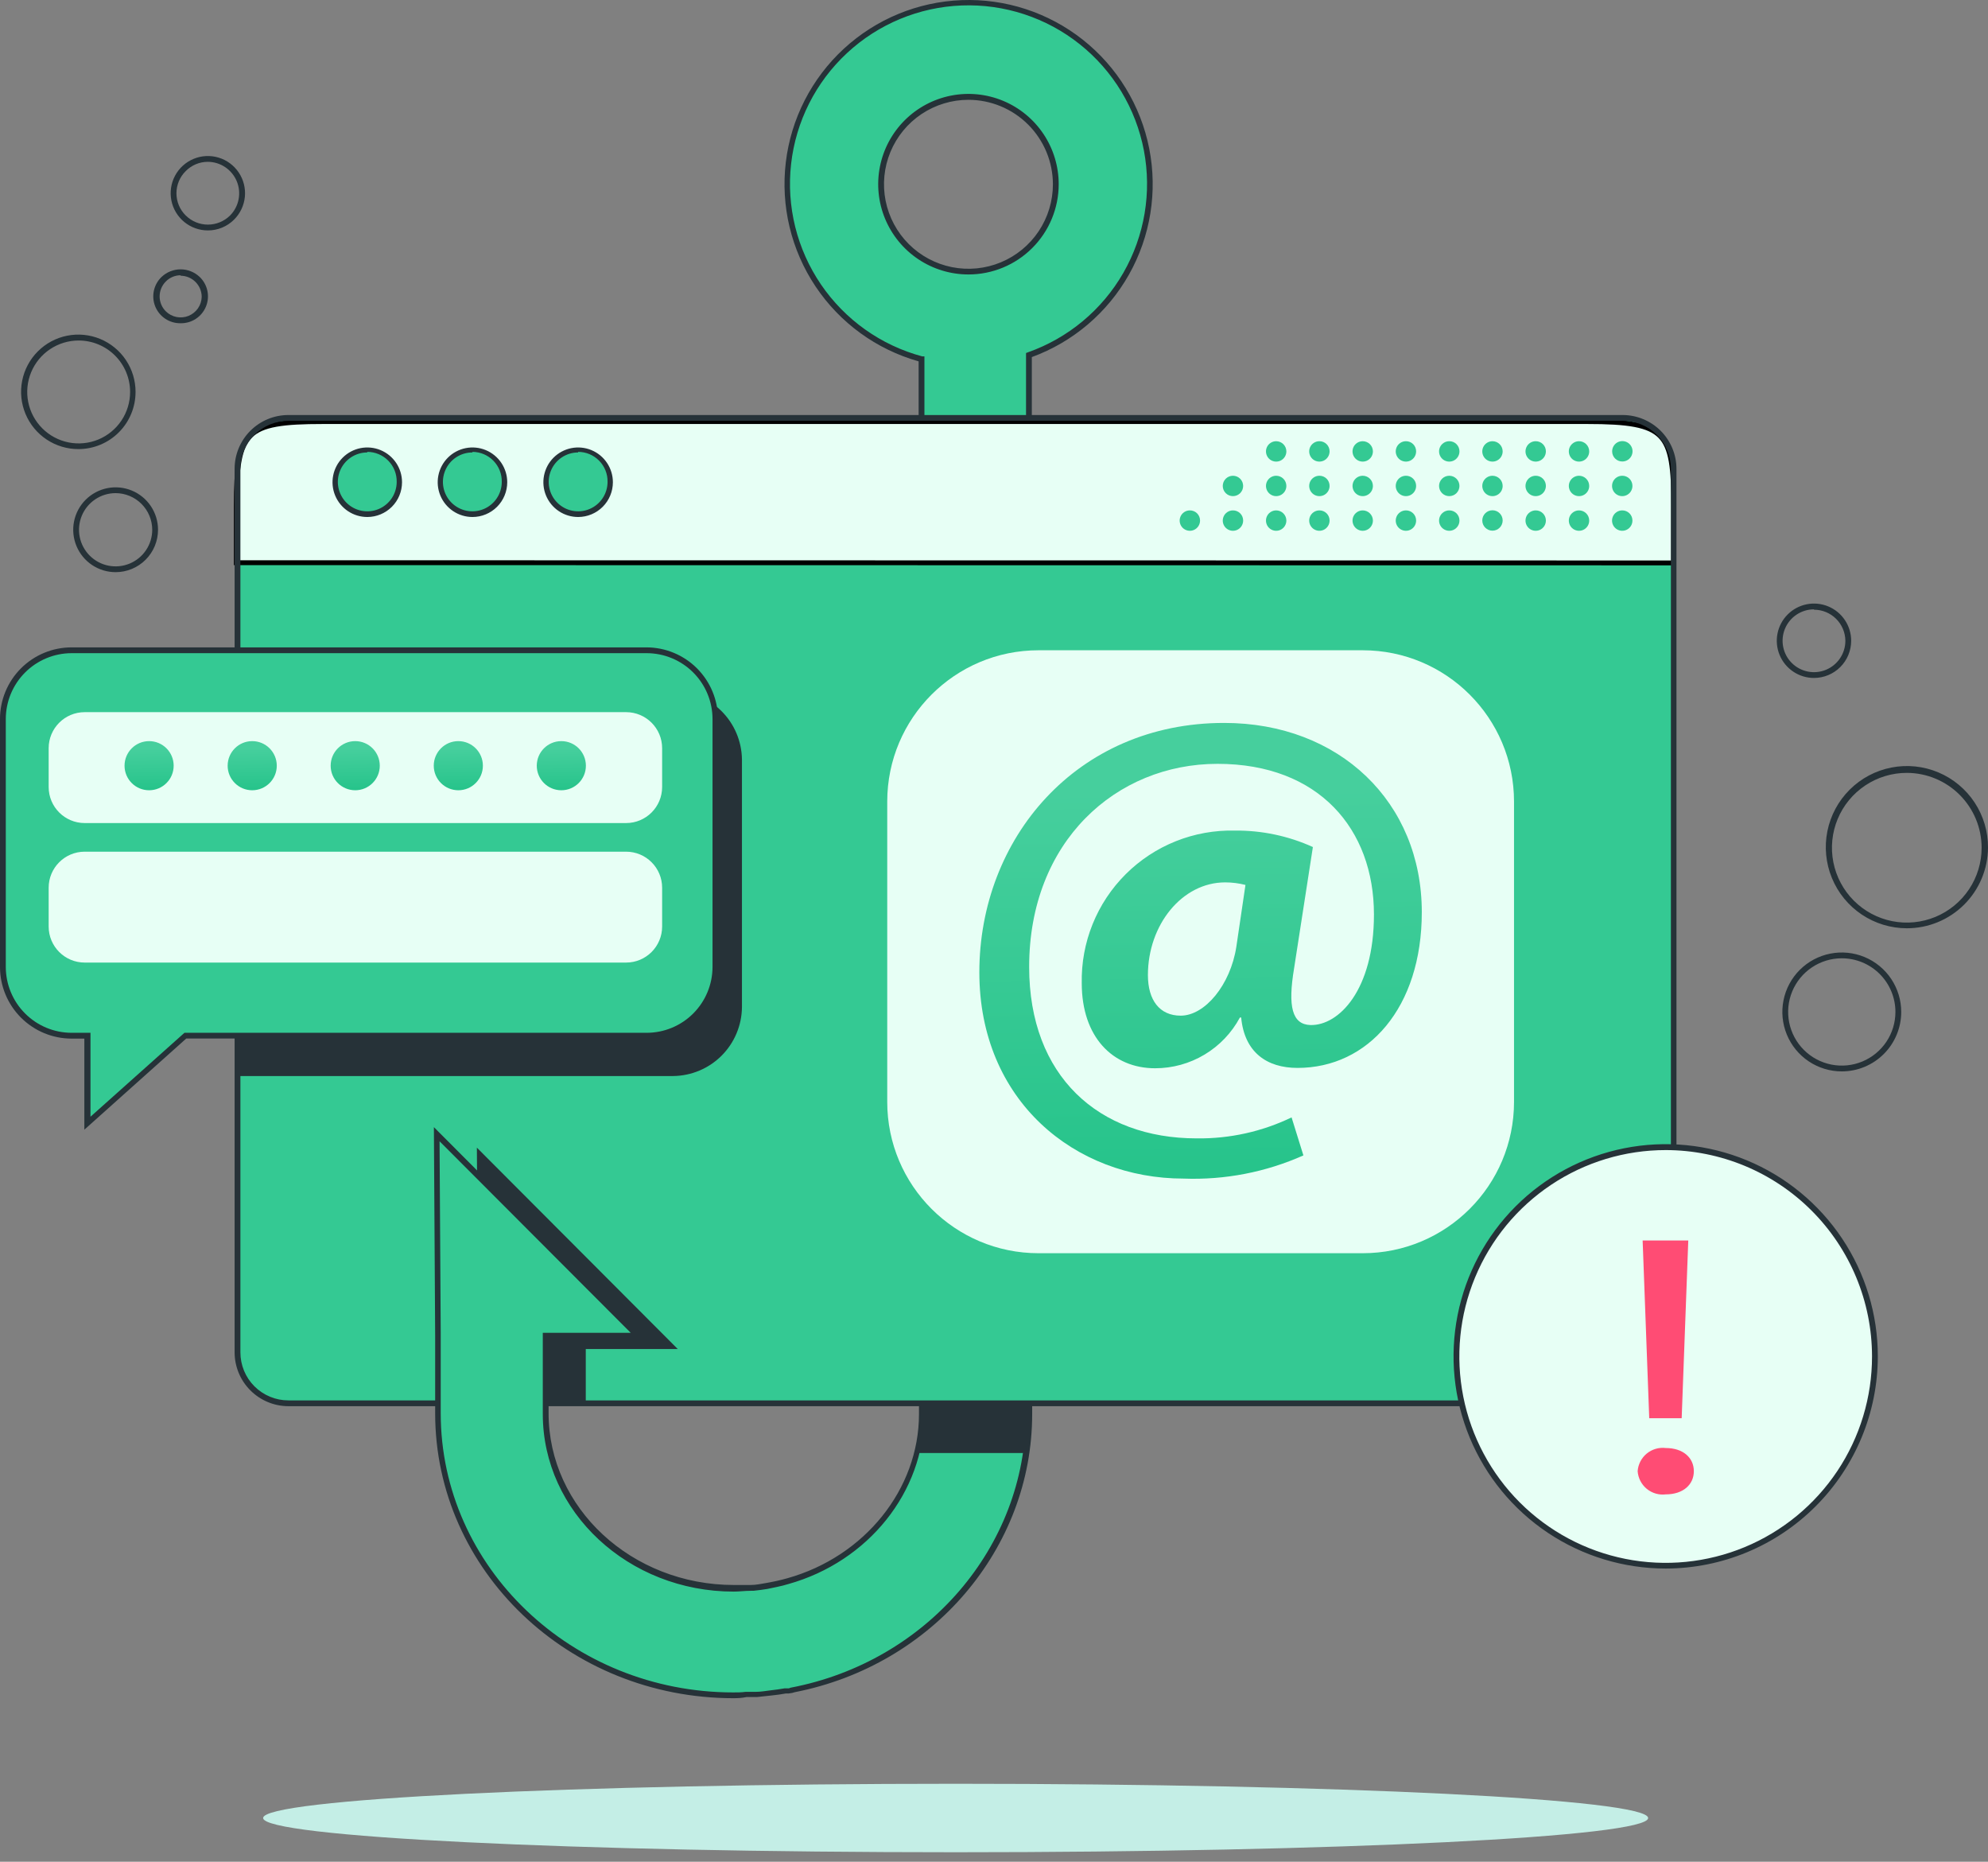 <svg width="204" height="191" viewBox="0 0 204 191" fill="none" xmlns="http://www.w3.org/2000/svg">
<rect x="0" y="0" width="204" height="191" fill="#808080" stroke="none"/>
<path d="M99.378 0.302C94.877 0.323 90.537 1.976 87.162 4.954C83.788 7.932 81.608 12.033 81.027 16.496C80.446 20.959 81.504 25.482 84.004 29.224C86.504 32.967 90.277 35.675 94.623 36.848V48.154H105.644V36.396C109.775 34.93 113.256 32.052 115.471 28.27C117.687 24.487 118.495 20.044 117.753 15.723C117.01 11.403 114.765 7.484 111.414 4.658C108.063 1.832 103.821 0.28 99.438 0.278L99.378 0.302ZM99.378 27.86C97.605 27.86 95.871 27.334 94.397 26.348C92.922 25.363 91.773 23.962 91.095 22.323C90.417 20.685 90.24 18.882 90.587 17.142C90.934 15.403 91.789 13.806 93.044 12.553C94.299 11.3 95.897 10.447 97.637 10.102C99.376 9.758 101.179 9.937 102.817 10.617C104.455 11.298 105.854 12.448 106.837 13.924C107.821 15.4 108.345 17.134 108.342 18.908C108.342 20.084 108.11 21.249 107.66 22.336C107.209 23.423 106.549 24.41 105.716 25.242C104.884 26.073 103.895 26.733 102.808 27.182C101.72 27.631 100.555 27.861 99.378 27.86Z" fill="#34C993"/>
<path d="M105.882 48.451H94.266V37.073C89.935 35.852 86.182 33.124 83.683 29.381C81.184 25.639 80.103 21.127 80.635 16.658C81.167 12.189 83.277 8.057 86.585 5.005C89.893 1.954 94.182 0.184 98.679 0.014C103.176 -0.157 107.586 1.284 111.116 4.076C114.645 6.869 117.061 10.83 117.93 15.245C118.798 19.661 118.062 24.242 115.853 28.163C113.644 32.084 110.108 35.088 105.882 36.634V48.451ZM94.861 47.857H105.287V36.217L105.477 36.146C109.612 34.688 113.086 31.797 115.27 27.996C117.454 24.195 118.203 19.738 117.381 15.432C116.558 11.126 114.22 7.258 110.789 4.529C107.358 1.801 103.063 0.393 98.683 0.561C94.302 0.729 90.127 2.462 86.916 5.446C83.704 8.429 81.669 12.465 81.179 16.821C80.689 21.177 81.778 25.565 84.247 29.187C86.716 32.809 90.401 35.426 94.635 36.562H94.861V47.857ZM99.379 28.157C97.546 28.157 95.755 27.613 94.232 26.595C92.709 25.577 91.522 24.13 90.821 22.437C90.12 20.744 89.938 18.881 90.296 17.084C90.654 15.287 91.537 13.637 92.834 12.342C94.13 11.048 95.782 10.167 97.579 9.811C99.376 9.455 101.239 9.64 102.931 10.342C104.623 11.045 106.069 12.234 107.085 13.759C108.101 15.283 108.642 17.075 108.64 18.907C108.637 21.362 107.66 23.714 105.923 25.448C104.187 27.183 101.833 28.157 99.379 28.157ZM99.379 10.24C97.664 10.24 95.989 10.749 94.563 11.701C93.138 12.653 92.027 14.007 91.371 15.591C90.715 17.174 90.544 18.917 90.878 20.598C91.213 22.279 92.038 23.824 93.25 25.036C94.462 26.248 96.007 27.073 97.688 27.408C99.369 27.742 101.112 27.57 102.695 26.915C104.279 26.259 105.632 25.148 106.585 23.723C107.537 22.297 108.045 20.622 108.045 18.907C108.042 16.61 107.128 14.407 105.503 12.782C103.879 11.158 101.676 10.244 99.379 10.24Z" fill="#263238"/>
<path d="M166.538 42.875H29.591C26.709 42.875 24.372 45.212 24.372 48.094V138.746C24.372 141.629 26.709 143.965 29.591 143.965H166.538C169.421 143.965 171.757 141.629 171.757 138.746V48.094C171.757 45.212 169.421 42.875 166.538 42.875Z" fill="#34C993"/>
<path d="M171.75 51.912V57.75L24.25 57.727V51.912C24.25 49.948 24.316 48.428 24.536 47.248C24.756 46.072 25.124 45.259 25.709 44.686C26.295 44.112 27.128 43.749 28.335 43.533C29.545 43.316 31.104 43.25 33.119 43.25H162.881C164.946 43.25 166.53 43.326 167.749 43.555C168.965 43.784 169.79 44.161 170.364 44.743C170.937 45.326 171.288 46.143 171.492 47.314C171.697 48.487 171.75 49.987 171.75 51.912Z" fill="#E7FFF5" stroke="black" stroke-width="0.5"/>
<path d="M166.526 144.263H29.591C28.127 144.26 26.724 143.676 25.69 142.639C24.655 141.603 24.075 140.199 24.075 138.734V48.094C24.075 46.631 24.656 45.228 25.69 44.194C26.725 43.159 28.128 42.578 29.591 42.578H166.526C167.986 42.584 169.384 43.168 170.416 44.201C171.447 45.235 172.028 46.634 172.031 48.094V138.734C172.031 140.197 171.452 141.599 170.42 142.635C169.388 143.671 167.988 144.256 166.526 144.263ZM29.591 43.172C28.286 43.172 27.034 43.691 26.111 44.614C25.188 45.537 24.669 46.789 24.669 48.094V138.734C24.668 139.382 24.794 140.023 25.04 140.622C25.287 141.22 25.649 141.764 26.107 142.222C26.564 142.681 27.107 143.044 27.705 143.292C28.303 143.541 28.944 143.668 29.591 143.668H166.526C167.835 143.668 169.09 143.148 170.015 142.223C170.94 141.298 171.46 140.043 171.46 138.734V48.094C171.46 46.789 170.941 45.537 170.018 44.614C169.095 43.691 167.843 43.172 166.538 43.172H29.591Z" fill="#263238"/>
<g style="mix-blend-mode:multiply">
<path d="M49.065 138.401H49.089V143.965H60.11V138.401H69.55L48.935 117.739L49.065 138.401Z" fill="#263238"/>
</g>
<path d="M94.564 144.988C94.564 153.072 88.762 159.897 80.832 162.12C80.654 162.179 80.464 162.215 80.285 162.262C79.881 162.369 79.477 162.453 79.096 162.536L78.704 162.607C78.145 162.702 77.587 162.774 77.016 162.821C76.445 162.821 75.827 162.904 75.292 162.904C64.592 162.904 55.996 154.868 55.996 144.988V137.023H65.436L44.821 116.36L44.94 137.023V144.988C44.94 160.943 58.541 173.925 75.256 173.925C75.839 173.925 76.445 173.925 76.98 173.842H77.587L79.132 173.688L80.559 173.474L81.201 173.39C95.075 170.739 105.573 159.053 105.573 145.048V144.025H94.552L94.564 144.988Z" fill="#34C993"/>
<path d="M75.268 174.222C58.386 174.222 44.654 161.145 44.654 144.988V137.034L44.524 115.635L66.161 137.332H56.294V144.988C56.294 154.701 64.818 162.607 75.316 162.607C75.791 162.607 76.279 162.607 76.802 162.607H77.016C77.539 162.607 78.086 162.5 78.68 162.393L79.061 162.322C79.465 162.25 79.869 162.155 80.249 162.06L80.784 161.918C88.738 159.694 94.302 152.763 94.302 145.071V143.752H105.917V145.071C105.917 158.862 95.681 170.846 81.557 173.604L81.308 173.676L80.939 173.735H80.654C80.178 173.818 79.703 173.89 79.215 173.937C78.728 173.985 78.181 174.056 77.658 174.104H77.396H77.051H76.73H76.6C76.136 174.199 75.732 174.222 75.268 174.222ZM45.225 136.737V137.034V144.988C45.225 160.776 58.695 173.628 75.244 173.628C75.672 173.628 76.088 173.628 76.504 173.569H77.265H77.551C78.074 173.569 78.573 173.473 79.084 173.414C79.596 173.355 80.035 173.295 80.499 173.212H80.796H80.939L81.141 173.141C95.111 170.478 105.264 158.672 105.264 145.095V144.37H94.837V145.095C94.837 153.049 89.095 160.217 80.891 162.512L80.333 162.667C79.928 162.762 79.524 162.857 79.144 162.928L78.751 163.011C78.24 163.095 77.765 163.154 77.313 163.202H77.051C76.421 163.202 75.862 163.285 75.292 163.285C64.485 163.285 55.699 155.117 55.699 145.071V136.737H64.723L45.106 117.085L45.225 136.737Z" fill="#263238"/>
<g style="mix-blend-mode:multiply">
<g style="mix-blend-mode:multiply">
<path d="M94.564 144.988C94.56 146.364 94.384 147.734 94.04 149.066H105.252C105.465 147.717 105.577 146.354 105.585 144.988V143.966H94.564V144.988Z" fill="#263238"/>
</g>
</g>
<g style="mix-blend-mode:multiply">
<path d="M69.074 70.873H24.372V110.392H69.074C70.941 110.373 72.727 109.623 74.047 108.303C75.367 106.982 76.117 105.197 76.136 103.33V77.9C76.108 76.039 75.354 74.262 74.035 72.95C72.715 71.637 70.935 70.892 69.074 70.873Z" fill="#263238"/>
</g>
<path d="M66.328 66.712H7.347C5.484 66.734 3.703 67.484 2.386 68.801C1.068 70.118 0.319 71.899 0.297 73.762V99.204C0.319 101.067 1.068 102.848 2.386 104.165C3.703 105.483 5.484 106.233 7.347 106.254H8.988V115.23L19.034 106.254H66.363C68.216 106.217 69.981 105.461 71.286 104.145C72.591 102.829 73.332 101.057 73.354 99.204V73.762C73.332 71.903 72.586 70.126 71.273 68.809C69.961 67.492 68.186 66.74 66.328 66.712Z" fill="#34C993"/>
<path d="M8.655 115.896V106.552H7.347C5.399 106.552 3.53 105.778 2.152 104.4C0.774 103.022 0 101.153 0 99.204V73.762C0 71.814 0.774 69.945 2.152 68.567C3.53 67.189 5.399 66.415 7.347 66.415H66.328C68.276 66.415 70.145 67.189 71.523 68.567C72.901 69.945 73.675 71.814 73.675 73.762V99.204C73.672 101.151 72.896 103.017 71.519 104.392C70.141 105.767 68.274 106.54 66.328 106.54H19.117L8.655 115.896ZM7.347 67.01C5.557 67.013 3.841 67.725 2.576 68.991C1.31 70.257 0.598 71.972 0.594 73.762V99.204C0.598 100.994 1.31 102.71 2.576 103.976C3.841 105.242 5.557 105.954 7.347 105.957H9.285V114.565L18.927 105.957H66.363C68.153 105.954 69.869 105.242 71.135 103.976C72.4 102.71 73.113 100.994 73.116 99.204V73.762C73.113 71.972 72.4 70.257 71.135 68.991C69.869 67.725 68.153 67.013 66.363 67.01H7.347Z" fill="#263238"/>
<path d="M64.247 73.061H8.691C6.649 73.061 4.994 74.716 4.994 76.758V80.741C4.994 82.783 6.649 84.439 8.691 84.439H64.247C66.289 84.439 67.945 82.783 67.945 80.741V76.758C67.945 74.716 66.289 73.061 64.247 73.061Z" fill="#E7FFF5"/>
<path d="M64.247 87.375H8.691C6.649 87.375 4.994 89.03 4.994 91.072V95.055C4.994 97.097 6.649 98.752 8.691 98.752H64.247C66.289 98.752 67.945 97.097 67.945 95.055V91.072C67.945 89.03 66.289 87.375 64.247 87.375Z" fill="#E7FFF5"/>
<path d="M15.301 81.074C16.693 81.074 17.821 79.946 17.821 78.554C17.821 77.162 16.693 76.033 15.301 76.033C13.909 76.033 12.78 77.162 12.78 78.554C12.78 79.946 13.909 81.074 15.301 81.074Z" fill="url(#paint0_linear)"/>
<path d="M25.882 81.074C27.274 81.074 28.402 79.946 28.402 78.554C28.402 77.162 27.274 76.033 25.882 76.033C24.49 76.033 23.361 77.162 23.361 78.554C23.361 79.946 24.49 81.074 25.882 81.074Z" fill="url(#paint1_linear)"/>
<path d="M36.451 81.074C37.843 81.074 38.971 79.946 38.971 78.554C38.971 77.162 37.843 76.033 36.451 76.033C35.059 76.033 33.931 77.162 33.931 78.554C33.931 79.946 35.059 81.074 36.451 81.074Z" fill="url(#paint2_linear)"/>
<path d="M47.032 81.074C48.424 81.074 49.552 79.946 49.552 78.554C49.552 77.162 48.424 76.033 47.032 76.033C45.64 76.033 44.511 77.162 44.511 78.554C44.511 79.946 45.64 81.074 47.032 81.074Z" fill="url(#paint3_linear)"/>
<path d="M57.601 81.074C58.993 81.074 60.122 79.946 60.122 78.554C60.122 77.162 58.993 76.033 57.601 76.033C56.209 76.033 55.081 77.162 55.081 78.554C55.081 79.946 56.209 81.074 57.601 81.074Z" fill="url(#paint4_linear)"/>
<path d="M170.937 160.61C182.789 160.61 192.396 151.002 192.396 139.15C192.396 127.299 182.789 117.691 170.937 117.691C159.085 117.691 149.478 127.299 149.478 139.15C149.478 151.002 159.085 160.61 170.937 160.61Z" fill="#E7FFF5"/>
<path d="M170.937 160.919C166.631 160.921 162.421 159.647 158.84 157.256C155.259 154.865 152.467 151.467 150.817 147.489C149.168 143.512 148.735 139.134 149.574 134.911C150.412 130.688 152.484 126.808 155.528 123.762C158.572 120.717 162.451 118.642 166.674 117.801C170.897 116.96 175.274 117.391 179.253 119.038C183.231 120.685 186.632 123.475 189.024 127.055C191.417 130.635 192.694 134.845 192.694 139.15C192.687 144.92 190.393 150.451 186.315 154.532C182.237 158.613 176.706 160.909 170.937 160.919ZM170.937 117.988C166.748 117.986 162.653 119.226 159.169 121.552C155.685 123.878 152.969 127.184 151.365 131.054C149.761 134.923 149.341 139.182 150.157 143.29C150.974 147.399 152.991 151.173 155.953 154.135C158.915 157.097 162.689 159.113 166.797 159.93C170.906 160.747 175.164 160.326 179.034 158.722C182.903 157.118 186.21 154.402 188.536 150.919C190.861 147.435 192.101 143.339 192.099 139.15C192.093 133.54 189.861 128.161 185.894 124.194C181.927 120.226 176.548 117.995 170.937 117.988Z" fill="#263238"/>
<path d="M139.836 66.712H106.571C97.996 66.712 91.044 73.664 91.044 82.239V113.043C91.044 121.618 97.996 128.57 106.571 128.57H139.836C148.411 128.57 155.363 121.618 155.363 113.043V82.239C155.363 73.664 148.411 66.712 139.836 66.712Z" fill="#E7FFF5"/>
<path d="M168.048 150.932C168.073 150.583 168.169 150.243 168.329 149.932C168.49 149.621 168.712 149.346 168.982 149.123C169.253 148.901 169.565 148.736 169.901 148.638C170.237 148.54 170.59 148.512 170.937 148.555C172.697 148.555 173.814 149.541 173.814 150.932C173.814 152.323 172.697 153.31 170.937 153.31C170.59 153.353 170.237 153.325 169.901 153.227C169.565 153.129 169.253 152.964 168.982 152.742C168.712 152.519 168.49 152.244 168.329 151.933C168.169 151.622 168.073 151.281 168.048 150.932ZM169.237 145.499L168.56 127.262H173.244L172.566 145.499H169.237Z" fill="#FF4C74"/>
<path d="M133.749 118.535C129.886 120.257 125.681 121.071 121.456 120.913C110.304 120.913 100.496 112.924 100.496 99.751C100.496 86.055 110.435 74.166 125.617 74.166C137.446 74.166 145.899 82.298 145.899 93.581C145.899 103.377 140.394 109.559 133.142 109.559C129.992 109.559 127.697 107.954 127.364 104.388H127.234C126.39 105.962 125.135 107.278 123.602 108.195C122.07 109.112 120.317 109.596 118.531 109.595C114.168 109.595 111.005 106.373 111.005 100.869C110.963 98.796 111.341 96.736 112.117 94.813C112.892 92.891 114.049 91.145 115.518 89.682C116.987 88.218 118.737 87.068 120.663 86.299C122.588 85.531 124.65 85.161 126.722 85.211C129.481 85.184 132.211 85.76 134.723 86.899L132.797 99.323C132.132 103.282 132.595 105.101 134.474 105.161C137.363 105.232 140.989 101.594 140.989 93.819C140.989 85.08 135.354 78.363 124.939 78.363C114.524 78.363 105.608 86.329 105.608 99.192C105.608 110.404 112.741 116.788 122.799 116.788C126.167 116.833 129.5 116.097 132.536 114.636L133.749 118.535ZM127.804 90.787C127.124 90.614 126.425 90.526 125.724 90.525C121.289 90.525 117.794 94.889 117.794 100.037C117.794 102.593 118.983 104.198 121.158 104.198C123.643 104.198 126.259 101.047 126.865 97.147L127.804 90.787Z" fill="url(#paint5_linear)"/>
<path d="M188.984 109.916C187.778 109.914 186.6 109.554 185.599 108.883C184.597 108.211 183.818 107.258 183.358 106.143C182.898 105.028 182.779 103.802 183.016 102.62C183.252 101.438 183.834 100.352 184.688 99.5C185.541 98.649 186.628 98.069 187.81 97.835C188.993 97.6 190.219 97.722 191.333 98.184C192.446 98.646 193.398 99.427 194.068 100.43C194.737 101.433 195.095 102.611 195.095 103.817C195.095 104.619 194.937 105.413 194.629 106.154C194.322 106.895 193.872 107.568 193.304 108.134C192.737 108.701 192.063 109.15 191.322 109.455C190.58 109.761 189.786 109.918 188.984 109.916ZM188.984 98.313C187.896 98.315 186.833 98.64 185.929 99.246C185.026 99.852 184.322 100.713 183.907 101.719C183.492 102.725 183.385 103.831 183.599 104.898C183.812 105.965 184.338 106.945 185.108 107.714C185.878 108.482 186.859 109.005 187.926 109.217C188.994 109.428 190.1 109.319 191.105 108.902C192.11 108.485 192.969 107.779 193.574 106.874C194.178 105.969 194.5 104.905 194.5 103.817C194.5 103.093 194.358 102.377 194.08 101.708C193.803 101.039 193.396 100.432 192.884 99.921C192.372 99.409 191.763 99.004 191.094 98.728C190.425 98.452 189.708 98.311 188.984 98.313Z" fill="#263238"/>
<path d="M186.143 69.553C185.388 69.553 184.65 69.33 184.023 68.91C183.395 68.491 182.906 67.895 182.617 67.198C182.328 66.5 182.252 65.733 182.4 64.993C182.547 64.252 182.91 63.572 183.444 63.039C183.978 62.505 184.658 62.142 185.398 61.994C186.138 61.847 186.906 61.923 187.603 62.211C188.301 62.5 188.897 62.989 189.316 63.617C189.735 64.245 189.959 64.982 189.959 65.737C189.959 66.749 189.557 67.72 188.841 68.436C188.126 69.151 187.155 69.553 186.143 69.553ZM186.143 62.515C185.505 62.515 184.883 62.704 184.353 63.058C183.823 63.412 183.41 63.916 183.166 64.504C182.922 65.093 182.858 65.741 182.983 66.366C183.107 66.991 183.414 67.565 183.865 68.015C184.315 68.466 184.889 68.773 185.514 68.897C186.139 69.022 186.787 68.958 187.376 68.714C187.964 68.47 188.468 68.057 188.822 67.527C189.176 66.997 189.365 66.374 189.365 65.737C189.355 64.889 189.012 64.079 188.408 63.482C187.805 62.886 186.991 62.551 186.143 62.551V62.515Z" fill="#263238"/>
<path d="M195.678 95.233C194.029 95.233 192.418 94.744 191.048 93.827C189.678 92.909 188.612 91.606 187.984 90.082C187.356 88.558 187.194 86.882 187.52 85.266C187.846 83.65 188.645 82.167 189.815 81.006C190.984 79.844 192.473 79.056 194.091 78.742C195.709 78.427 197.384 78.601 198.904 79.24C200.424 79.879 201.719 80.955 202.627 82.331C203.534 83.707 204.012 85.322 204 86.971C203.984 89.168 203.101 91.269 201.542 92.817C199.983 94.365 197.875 95.234 195.678 95.233ZM195.678 79.291C194.158 79.288 192.672 79.737 191.408 80.579C190.143 81.422 189.157 82.62 188.574 84.023C187.991 85.427 187.837 86.971 188.132 88.462C188.427 89.952 189.157 91.322 190.231 92.397C191.305 93.472 192.673 94.205 194.163 94.502C195.653 94.8 197.198 94.648 198.602 94.067C200.006 93.486 201.207 92.502 202.051 91.239C202.895 89.976 203.346 88.49 203.346 86.971C203.343 84.937 202.535 82.987 201.097 81.548C199.66 80.108 197.712 79.297 195.678 79.291Z" fill="#263238"/>
<path d="M11.865 58.699C11.004 58.699 10.163 58.444 9.447 57.966C8.732 57.488 8.174 56.808 7.845 56.013C7.515 55.218 7.429 54.343 7.597 53.499C7.765 52.655 8.179 51.88 8.788 51.271C9.396 50.663 10.172 50.248 11.016 50.08C11.86 49.912 12.735 49.998 13.53 50.328C14.325 50.657 15.005 51.215 15.483 51.93C15.961 52.646 16.216 53.487 16.216 54.348C16.216 55.502 15.758 56.609 14.942 57.425C14.126 58.241 13.019 58.699 11.865 58.699ZM11.865 50.591C11.122 50.591 10.395 50.811 9.778 51.224C9.16 51.637 8.678 52.224 8.394 52.91C8.11 53.597 8.035 54.352 8.18 55.081C8.325 55.81 8.683 56.479 9.208 57.004C9.734 57.53 10.403 57.888 11.132 58.033C11.861 58.178 12.616 58.103 13.302 57.819C13.989 57.534 14.576 57.053 14.988 56.435C15.401 55.817 15.622 55.091 15.622 54.348C15.618 53.352 15.222 52.399 14.518 51.695C13.814 50.991 12.86 50.594 11.865 50.591Z" fill="#263238"/>
<path d="M18.535 33.162C17.979 33.172 17.434 33.013 16.97 32.708C16.506 32.403 16.145 31.964 15.934 31.45C15.724 30.936 15.673 30.371 15.789 29.828C15.905 29.285 16.182 28.789 16.585 28.406C17.112 27.909 17.809 27.632 18.535 27.632C19.259 27.632 19.957 27.909 20.484 28.406C20.887 28.789 21.164 29.285 21.28 29.828C21.396 30.371 21.345 30.936 21.134 31.45C20.924 31.964 20.563 32.403 20.099 32.708C19.635 33.013 19.09 33.172 18.535 33.162ZM18.535 28.24C18.251 28.239 17.97 28.296 17.708 28.406C17.447 28.517 17.21 28.678 17.013 28.882C16.608 29.288 16.381 29.837 16.381 30.41C16.381 30.982 16.608 31.532 17.013 31.937C17.313 32.235 17.694 32.438 18.108 32.521C18.523 32.604 18.952 32.565 19.344 32.407C19.736 32.248 20.073 31.979 20.314 31.632C20.555 31.284 20.688 30.874 20.698 30.451C20.695 29.878 20.466 29.33 20.061 28.925C19.656 28.52 19.107 28.291 18.535 28.288V28.24Z" fill="#263238"/>
<path d="M21.329 23.639C20.446 23.639 19.59 23.333 18.908 22.773C18.225 22.212 17.758 21.433 17.586 20.567C17.414 19.701 17.547 18.802 17.963 18.024C18.38 17.245 19.053 16.635 19.869 16.297C20.685 15.959 21.592 15.915 22.437 16.171C23.282 16.427 24.012 16.969 24.502 17.703C24.993 18.437 25.213 19.319 25.127 20.197C25.04 21.076 24.652 21.897 24.027 22.522C23.674 22.878 23.254 23.16 22.79 23.352C22.327 23.543 21.83 23.641 21.329 23.639ZM21.329 16.601C20.906 16.601 20.488 16.685 20.098 16.848C19.708 17.012 19.354 17.251 19.058 17.552C18.756 17.85 18.517 18.204 18.353 18.595C18.19 18.986 18.106 19.405 18.106 19.829C18.106 20.253 18.19 20.672 18.353 21.063C18.517 21.454 18.756 21.808 19.058 22.105C19.663 22.706 20.482 23.043 21.334 23.043C22.187 23.043 23.006 22.706 23.611 22.105C24.058 21.653 24.361 21.078 24.483 20.454C24.605 19.83 24.54 19.183 24.296 18.596C24.052 18.009 23.641 17.506 23.113 17.151C22.585 16.796 21.965 16.605 21.329 16.601Z" fill="#263238"/>
<path d="M8.072 46.073C6.909 46.08 5.769 45.742 4.798 45.1C3.828 44.458 3.069 43.543 2.62 42.47C2.17 41.397 2.049 40.214 2.273 39.072C2.497 37.93 3.054 36.88 3.875 36.056C4.696 35.231 5.744 34.669 6.885 34.441C8.026 34.213 9.209 34.329 10.284 34.774C11.359 35.219 12.278 35.974 12.923 36.942C13.569 37.91 13.912 39.048 13.91 40.212C13.91 41.762 13.296 43.25 12.201 44.348C11.107 45.447 9.623 46.067 8.072 46.073ZM8.072 34.933C7.028 34.933 6.008 35.243 5.14 35.823C4.272 36.403 3.595 37.227 3.195 38.192C2.796 39.157 2.691 40.218 2.895 41.242C3.099 42.266 3.602 43.206 4.34 43.944C5.078 44.683 6.019 45.185 7.042 45.389C8.066 45.593 9.128 45.488 10.092 45.089C11.057 44.689 11.881 44.013 12.461 43.145C13.041 42.277 13.351 41.256 13.351 40.212C13.351 38.812 12.795 37.469 11.805 36.479C10.815 35.489 9.472 34.933 8.072 34.933Z" fill="#263238"/>
<path d="M37.628 52.695C39.46 52.695 40.945 51.21 40.945 49.378C40.945 47.546 39.46 46.061 37.628 46.061C35.796 46.061 34.311 47.546 34.311 49.378C34.311 51.21 35.796 52.695 37.628 52.695Z" fill="#34C993"/>
<path d="M37.688 53.04C36.982 53.04 36.293 52.831 35.706 52.439C35.12 52.047 34.663 51.49 34.393 50.838C34.123 50.187 34.052 49.469 34.19 48.778C34.327 48.086 34.667 47.45 35.166 46.951C35.664 46.453 36.3 46.113 36.992 45.975C37.684 45.838 38.401 45.908 39.053 46.178C39.704 46.448 40.261 46.905 40.653 47.492C41.045 48.078 41.254 48.768 41.254 49.473C41.254 50.419 40.879 51.327 40.21 51.995C39.541 52.664 38.634 53.04 37.688 53.04ZM37.688 46.418C37.09 46.418 36.507 46.595 36.01 46.927C35.513 47.259 35.126 47.73 34.898 48.282C34.669 48.834 34.609 49.441 34.726 50.027C34.843 50.613 35.13 51.151 35.552 51.573C35.975 51.995 36.513 52.283 37.099 52.399C37.684 52.516 38.292 52.456 38.843 52.228C39.395 51.999 39.867 51.612 40.199 51.115C40.53 50.619 40.708 50.035 40.708 49.438C40.715 49.036 40.643 48.637 40.495 48.264C40.347 47.891 40.126 47.551 39.844 47.264C39.563 46.977 39.227 46.749 38.857 46.594C38.487 46.438 38.089 46.358 37.688 46.358V46.418Z" fill="#263238"/>
<path d="M48.483 52.695C50.315 52.695 51.8 51.21 51.8 49.378C51.8 47.546 50.315 46.061 48.483 46.061C46.651 46.061 45.166 47.546 45.166 49.378C45.166 51.21 46.651 52.695 48.483 52.695Z" fill="#34C993"/>
<path d="M48.482 53.04C47.777 53.04 47.087 52.831 46.501 52.439C45.914 52.047 45.457 51.49 45.187 50.838C44.917 50.187 44.846 49.469 44.984 48.778C45.122 48.086 45.461 47.45 45.96 46.951C46.459 46.453 47.094 46.113 47.786 45.975C48.478 45.838 49.195 45.908 49.847 46.178C50.499 46.448 51.056 46.905 51.448 47.492C51.84 48.078 52.049 48.768 52.049 49.473C52.049 50.419 51.673 51.327 51.004 51.995C50.335 52.664 49.428 53.04 48.482 53.04ZM48.482 46.418C47.884 46.416 47.299 46.591 46.801 46.921C46.303 47.252 45.914 47.722 45.684 48.274C45.453 48.825 45.392 49.433 45.507 50.02C45.622 50.606 45.909 51.145 46.331 51.569C46.753 51.992 47.291 52.281 47.877 52.398C48.463 52.516 49.071 52.457 49.623 52.229C50.176 52.001 50.648 51.614 50.98 51.117C51.313 50.62 51.49 50.035 51.49 49.438C51.498 49.037 51.426 48.639 51.279 48.267C51.131 47.894 50.911 47.555 50.631 47.268C50.351 46.981 50.017 46.754 49.648 46.597C49.279 46.441 48.883 46.36 48.482 46.358V46.418Z" fill="#263238"/>
<path d="M59.325 52.695C61.157 52.695 62.642 51.21 62.642 49.378C62.642 47.546 61.157 46.061 59.325 46.061C57.493 46.061 56.008 47.546 56.008 49.378C56.008 51.21 57.493 52.695 59.325 52.695Z" fill="#34C993"/>
<path d="M59.325 53.04C58.62 53.04 57.93 52.831 57.343 52.439C56.757 52.047 56.3 51.49 56.03 50.838C55.76 50.187 55.689 49.469 55.827 48.778C55.965 48.086 56.304 47.45 56.803 46.951C57.302 46.453 57.937 46.113 58.629 45.975C59.321 45.838 60.038 45.908 60.69 46.178C61.342 46.448 61.899 46.905 62.291 47.492C62.682 48.078 62.892 48.768 62.892 49.473C62.892 50.419 62.516 51.327 61.847 51.995C61.178 52.664 60.271 53.04 59.325 53.04ZM59.325 46.418C58.728 46.418 58.144 46.595 57.647 46.927C57.151 47.259 56.764 47.73 56.535 48.282C56.306 48.834 56.247 49.441 56.363 50.027C56.48 50.613 56.767 51.151 57.19 51.573C57.612 51.995 58.15 52.283 58.736 52.399C59.322 52.516 59.929 52.456 60.48 52.228C61.032 51.999 61.504 51.612 61.836 51.115C62.168 50.619 62.345 50.035 62.345 49.438C62.353 49.036 62.28 48.637 62.132 48.264C61.984 47.891 61.763 47.551 61.481 47.264C61.2 46.977 60.865 46.749 60.495 46.594C60.124 46.438 59.727 46.358 59.325 46.358V46.418Z" fill="#263238"/>
<path d="M130.955 45.265C130.748 45.265 130.546 45.326 130.374 45.441C130.202 45.556 130.067 45.719 129.988 45.911C129.909 46.102 129.888 46.312 129.929 46.515C129.969 46.718 130.069 46.904 130.215 47.051C130.361 47.197 130.548 47.297 130.751 47.337C130.954 47.377 131.164 47.357 131.355 47.278C131.546 47.198 131.71 47.064 131.825 46.892C131.94 46.72 132.001 46.518 132.001 46.311C132.001 46.033 131.891 45.767 131.695 45.571C131.498 45.375 131.232 45.265 130.955 45.265Z" fill="#34C993"/>
<path d="M135.401 45.265C135.194 45.262 134.99 45.322 134.817 45.435C134.643 45.549 134.507 45.711 134.426 45.902C134.345 46.093 134.323 46.304 134.362 46.508C134.401 46.711 134.5 46.899 134.645 47.046C134.791 47.194 134.978 47.295 135.181 47.336C135.384 47.377 135.595 47.357 135.787 47.279C135.979 47.2 136.143 47.066 136.258 46.893C136.374 46.721 136.436 46.518 136.436 46.311C136.437 46.174 136.412 46.038 136.36 45.911C136.309 45.785 136.233 45.669 136.137 45.572C136.041 45.475 135.926 45.397 135.8 45.345C135.674 45.292 135.538 45.265 135.401 45.265Z" fill="#34C993"/>
<path d="M139.836 45.265C139.629 45.265 139.427 45.326 139.254 45.441C139.082 45.556 138.948 45.719 138.869 45.911C138.79 46.102 138.769 46.312 138.81 46.515C138.85 46.718 138.95 46.904 139.096 47.051C139.242 47.197 139.429 47.297 139.632 47.337C139.835 47.377 140.045 47.357 140.236 47.278C140.427 47.198 140.591 47.064 140.706 46.892C140.821 46.72 140.882 46.518 140.882 46.311C140.882 46.033 140.772 45.767 140.576 45.571C140.379 45.375 140.113 45.265 139.836 45.265Z" fill="#34C993"/>
<path d="M144.27 45.265C144.063 45.265 143.861 45.326 143.689 45.441C143.517 45.556 143.383 45.719 143.304 45.911C143.225 46.102 143.204 46.312 143.244 46.515C143.285 46.718 143.384 46.904 143.53 47.051C143.677 47.197 143.863 47.297 144.066 47.337C144.269 47.377 144.479 47.357 144.671 47.278C144.862 47.198 145.025 47.064 145.14 46.892C145.255 46.72 145.316 46.518 145.316 46.311C145.318 46.173 145.292 46.036 145.24 45.909C145.188 45.781 145.111 45.665 145.014 45.568C144.916 45.47 144.8 45.393 144.673 45.341C144.545 45.289 144.408 45.263 144.27 45.265Z" fill="#34C993"/>
<path d="M148.717 45.265C148.51 45.265 148.307 45.326 148.135 45.441C147.963 45.556 147.829 45.719 147.75 45.911C147.671 46.102 147.65 46.312 147.691 46.515C147.731 46.718 147.831 46.904 147.977 47.051C148.123 47.197 148.31 47.297 148.513 47.337C148.716 47.377 148.926 47.357 149.117 47.278C149.308 47.198 149.472 47.064 149.587 46.892C149.702 46.72 149.763 46.518 149.763 46.311C149.764 46.173 149.739 46.036 149.687 45.909C149.634 45.781 149.557 45.665 149.46 45.568C149.363 45.47 149.247 45.393 149.119 45.341C148.991 45.289 148.855 45.263 148.717 45.265Z" fill="#34C993"/>
<path d="M153.151 45.265C152.944 45.265 152.742 45.326 152.57 45.441C152.398 45.556 152.264 45.719 152.185 45.911C152.105 46.102 152.085 46.312 152.125 46.515C152.165 46.718 152.265 46.904 152.411 47.051C152.558 47.197 152.744 47.297 152.947 47.337C153.15 47.377 153.36 47.357 153.552 47.278C153.743 47.198 153.906 47.064 154.021 46.892C154.136 46.72 154.197 46.518 154.197 46.311C154.197 46.033 154.087 45.767 153.891 45.571C153.695 45.375 153.429 45.265 153.151 45.265Z" fill="#34C993"/>
<path d="M157.598 45.265C157.39 45.262 157.187 45.322 157.013 45.435C156.84 45.549 156.704 45.711 156.623 45.902C156.542 46.093 156.519 46.304 156.558 46.508C156.597 46.711 156.696 46.899 156.842 47.046C156.988 47.194 157.174 47.295 157.377 47.336C157.58 47.377 157.791 47.357 157.983 47.279C158.175 47.2 158.339 47.066 158.455 46.893C158.57 46.721 158.632 46.518 158.632 46.311C158.633 46.174 158.608 46.038 158.557 45.911C158.505 45.785 158.429 45.669 158.333 45.572C158.237 45.475 158.122 45.397 157.996 45.345C157.87 45.292 157.734 45.265 157.598 45.265Z" fill="#34C993"/>
<path d="M162.032 45.265C161.825 45.265 161.623 45.326 161.451 45.441C161.279 45.556 161.145 45.719 161.066 45.911C160.986 46.102 160.966 46.312 161.006 46.515C161.046 46.718 161.146 46.904 161.292 47.051C161.439 47.197 161.625 47.297 161.828 47.337C162.031 47.377 162.241 47.357 162.432 47.278C162.624 47.198 162.787 47.064 162.902 46.892C163.017 46.72 163.078 46.518 163.078 46.311C163.078 46.033 162.968 45.767 162.772 45.571C162.576 45.375 162.31 45.265 162.032 45.265Z" fill="#34C993"/>
<path d="M166.467 47.345C166.675 47.348 166.878 47.288 167.052 47.174C167.226 47.06 167.362 46.897 167.443 46.705C167.523 46.513 167.545 46.302 167.505 46.098C167.465 45.894 167.365 45.706 167.218 45.559C167.071 45.412 166.884 45.312 166.68 45.273C166.476 45.233 166.264 45.254 166.073 45.335C165.881 45.416 165.718 45.551 165.604 45.725C165.49 45.899 165.43 46.103 165.432 46.311C165.432 46.585 165.541 46.848 165.735 47.042C165.929 47.236 166.192 47.345 166.467 47.345Z" fill="#34C993"/>
<path d="M126.52 48.808C126.243 48.808 125.977 48.918 125.781 49.114C125.584 49.31 125.474 49.576 125.474 49.854C125.474 50.131 125.584 50.397 125.781 50.594C125.977 50.79 126.243 50.9 126.52 50.9C126.798 50.9 127.064 50.79 127.26 50.594C127.456 50.397 127.567 50.131 127.567 49.854C127.567 49.576 127.456 49.31 127.26 49.114C127.064 48.918 126.798 48.808 126.52 48.808Z" fill="#34C993"/>
<path d="M130.955 48.808C130.748 48.808 130.546 48.869 130.374 48.984C130.202 49.099 130.067 49.262 129.988 49.453C129.909 49.645 129.888 49.855 129.929 50.058C129.969 50.261 130.069 50.447 130.215 50.594C130.361 50.74 130.548 50.84 130.751 50.88C130.954 50.92 131.164 50.9 131.355 50.82C131.546 50.741 131.71 50.607 131.825 50.435C131.94 50.263 132.001 50.061 132.001 49.854C132.001 49.576 131.891 49.31 131.695 49.114C131.498 48.918 131.232 48.808 130.955 48.808Z" fill="#34C993"/>
<path d="M135.401 48.808C135.194 48.805 134.99 48.865 134.817 48.978C134.643 49.092 134.507 49.254 134.426 49.445C134.345 49.636 134.323 49.847 134.362 50.05C134.401 50.254 134.5 50.442 134.645 50.589C134.791 50.737 134.978 50.838 135.181 50.879C135.384 50.92 135.595 50.9 135.787 50.822C135.979 50.743 136.143 50.609 136.258 50.436C136.374 50.264 136.436 50.061 136.436 49.854C136.437 49.717 136.412 49.581 136.36 49.454C136.309 49.328 136.233 49.212 136.137 49.115C136.041 49.017 135.926 48.94 135.8 48.888C135.674 48.835 135.538 48.808 135.401 48.808Z" fill="#34C993"/>
<path d="M139.836 48.808C139.629 48.808 139.427 48.869 139.254 48.984C139.082 49.099 138.948 49.262 138.869 49.453C138.79 49.645 138.769 49.855 138.81 50.058C138.85 50.261 138.95 50.447 139.096 50.594C139.242 50.74 139.429 50.84 139.632 50.88C139.835 50.92 140.045 50.9 140.236 50.82C140.427 50.741 140.591 50.607 140.706 50.435C140.821 50.263 140.882 50.061 140.882 49.854C140.882 49.576 140.772 49.31 140.576 49.114C140.379 48.918 140.113 48.808 139.836 48.808Z" fill="#34C993"/>
<path d="M144.27 48.808C144.063 48.808 143.861 48.869 143.689 48.984C143.517 49.099 143.383 49.262 143.304 49.453C143.225 49.645 143.204 49.855 143.244 50.058C143.285 50.261 143.384 50.447 143.53 50.594C143.677 50.74 143.863 50.84 144.066 50.88C144.269 50.92 144.479 50.9 144.671 50.82C144.862 50.741 145.025 50.607 145.14 50.435C145.255 50.263 145.316 50.061 145.316 49.854C145.318 49.716 145.292 49.579 145.24 49.452C145.188 49.324 145.111 49.208 145.014 49.111C144.916 49.013 144.8 48.936 144.673 48.884C144.545 48.832 144.408 48.806 144.27 48.808Z" fill="#34C993"/>
<path d="M148.717 48.808C148.439 48.808 148.173 48.918 147.977 49.114C147.781 49.31 147.67 49.576 147.67 49.854C147.67 50.131 147.781 50.397 147.977 50.594C148.173 50.79 148.439 50.9 148.717 50.9C148.994 50.9 149.26 50.79 149.456 50.594C149.653 50.397 149.763 50.131 149.763 49.854C149.763 49.576 149.653 49.31 149.456 49.114C149.26 48.918 148.994 48.808 148.717 48.808Z" fill="#34C993"/>
<path d="M153.151 48.808C152.944 48.808 152.742 48.869 152.57 48.984C152.398 49.099 152.264 49.262 152.185 49.453C152.105 49.645 152.085 49.855 152.125 50.058C152.165 50.261 152.265 50.447 152.411 50.594C152.558 50.74 152.744 50.84 152.947 50.88C153.15 50.92 153.36 50.9 153.552 50.82C153.743 50.741 153.906 50.607 154.021 50.435C154.136 50.263 154.197 50.061 154.197 49.854C154.197 49.576 154.087 49.31 153.891 49.114C153.695 48.918 153.429 48.808 153.151 48.808Z" fill="#34C993"/>
<path d="M157.598 48.808C157.39 48.805 157.187 48.865 157.013 48.978C156.84 49.092 156.704 49.254 156.623 49.445C156.542 49.636 156.519 49.847 156.558 50.05C156.597 50.254 156.696 50.442 156.842 50.589C156.988 50.737 157.174 50.838 157.377 50.879C157.58 50.92 157.791 50.9 157.983 50.822C158.175 50.743 158.339 50.609 158.455 50.436C158.57 50.264 158.632 50.061 158.632 49.854C158.633 49.717 158.608 49.581 158.557 49.454C158.505 49.328 158.429 49.212 158.333 49.115C158.237 49.017 158.122 48.94 157.996 48.888C157.87 48.835 157.734 48.808 157.598 48.808Z" fill="#34C993"/>
<path d="M162.032 48.808C161.825 48.808 161.623 48.869 161.451 48.984C161.279 49.099 161.145 49.262 161.066 49.453C160.986 49.645 160.966 49.855 161.006 50.058C161.046 50.261 161.146 50.447 161.292 50.594C161.439 50.74 161.625 50.84 161.828 50.88C162.031 50.92 162.241 50.9 162.432 50.82C162.624 50.741 162.787 50.607 162.902 50.435C163.017 50.263 163.078 50.061 163.078 49.854C163.078 49.576 162.968 49.31 162.772 49.114C162.576 48.918 162.31 48.808 162.032 48.808Z" fill="#34C993"/>
<path d="M166.467 48.808C166.26 48.808 166.057 48.869 165.885 48.984C165.713 49.099 165.579 49.262 165.5 49.453C165.421 49.645 165.4 49.855 165.441 50.058C165.481 50.261 165.581 50.447 165.727 50.594C165.873 50.74 166.06 50.84 166.263 50.88C166.465 50.92 166.676 50.9 166.867 50.82C167.058 50.741 167.222 50.607 167.337 50.435C167.451 50.263 167.513 50.061 167.513 49.854C167.514 49.716 167.488 49.579 167.436 49.452C167.384 49.324 167.307 49.208 167.21 49.111C167.112 49.013 166.997 48.936 166.869 48.884C166.741 48.832 166.604 48.806 166.467 48.808Z" fill="#34C993"/>
<path d="M122.098 52.362C121.89 52.362 121.687 52.424 121.515 52.539C121.343 52.655 121.209 52.819 121.13 53.011C121.051 53.203 121.031 53.414 121.073 53.617C121.114 53.82 121.215 54.007 121.362 54.153C121.51 54.298 121.697 54.397 121.901 54.436C122.105 54.475 122.315 54.453 122.506 54.372C122.697 54.291 122.86 54.155 122.973 53.981C123.087 53.807 123.146 53.604 123.144 53.397C123.144 53.26 123.117 53.124 123.064 52.998C123.011 52.872 122.934 52.757 122.837 52.661C122.739 52.565 122.624 52.489 122.497 52.438C122.37 52.386 122.234 52.361 122.098 52.362Z" fill="#34C993"/>
<path d="M126.52 52.362C126.313 52.362 126.11 52.424 125.938 52.539C125.766 52.655 125.631 52.819 125.553 53.011C125.474 53.203 125.454 53.414 125.495 53.617C125.536 53.82 125.637 54.007 125.785 54.153C125.932 54.298 126.12 54.397 126.324 54.436C126.527 54.475 126.738 54.453 126.929 54.372C127.12 54.291 127.282 54.155 127.396 53.981C127.51 53.807 127.569 53.604 127.567 53.397C127.567 53.26 127.539 53.124 127.487 52.998C127.434 52.872 127.357 52.757 127.259 52.661C127.162 52.565 127.047 52.489 126.92 52.438C126.793 52.386 126.657 52.361 126.52 52.362Z" fill="#34C993"/>
<path d="M130.955 52.362C130.747 52.362 130.545 52.424 130.372 52.539C130.2 52.655 130.066 52.819 129.987 53.011C129.908 53.203 129.888 53.414 129.93 53.617C129.971 53.82 130.072 54.007 130.219 54.153C130.367 54.298 130.554 54.397 130.758 54.436C130.962 54.475 131.173 54.453 131.363 54.372C131.554 54.291 131.717 54.155 131.831 53.981C131.944 53.807 132.003 53.604 132.001 53.397C131.998 53.121 131.886 52.858 131.69 52.665C131.495 52.471 131.23 52.362 130.955 52.362Z" fill="#34C993"/>
<path d="M135.401 52.362C135.193 52.36 134.989 52.42 134.816 52.534C134.642 52.648 134.506 52.811 134.425 53.003C134.344 53.194 134.323 53.406 134.363 53.61C134.403 53.814 134.503 54.001 134.65 54.148C134.797 54.295 134.984 54.395 135.188 54.435C135.392 54.475 135.604 54.453 135.795 54.373C135.987 54.292 136.15 54.156 136.264 53.982C136.378 53.809 136.438 53.605 136.436 53.397C136.436 53.122 136.327 52.859 136.133 52.665C135.939 52.471 135.676 52.362 135.401 52.362Z" fill="#34C993"/>
<path d="M139.836 52.362C139.628 52.362 139.426 52.424 139.253 52.539C139.081 52.655 138.947 52.819 138.868 53.011C138.789 53.203 138.769 53.414 138.811 53.617C138.852 53.82 138.953 54.007 139.1 54.153C139.248 54.298 139.435 54.397 139.639 54.436C139.843 54.475 140.053 54.453 140.244 54.372C140.435 54.291 140.598 54.155 140.711 53.981C140.825 53.807 140.884 53.604 140.882 53.397C140.879 53.121 140.767 52.858 140.571 52.665C140.375 52.471 140.111 52.362 139.836 52.362Z" fill="#34C993"/>
<path d="M144.27 52.362C144.063 52.362 143.86 52.424 143.688 52.539C143.516 52.655 143.381 52.819 143.303 53.011C143.224 53.203 143.204 53.414 143.245 53.617C143.286 53.82 143.387 54.007 143.535 54.153C143.682 54.298 143.87 54.397 144.074 54.436C144.277 54.475 144.488 54.453 144.679 54.372C144.87 54.291 145.032 54.155 145.146 53.981C145.259 53.807 145.319 53.604 145.316 53.397C145.316 53.26 145.289 53.124 145.237 52.998C145.184 52.872 145.107 52.757 145.009 52.661C144.912 52.565 144.797 52.489 144.67 52.438C144.543 52.386 144.407 52.361 144.27 52.362Z" fill="#34C993"/>
<path d="M148.717 52.362C148.509 52.362 148.306 52.424 148.134 52.539C147.962 52.655 147.828 52.819 147.749 53.011C147.67 53.203 147.65 53.414 147.692 53.617C147.733 53.82 147.834 54.007 147.981 54.153C148.129 54.298 148.316 54.397 148.52 54.436C148.724 54.475 148.934 54.453 149.125 54.372C149.316 54.291 149.479 54.155 149.592 53.981C149.706 53.807 149.765 53.604 149.763 53.397C149.763 53.26 149.736 53.124 149.683 52.998C149.63 52.872 149.553 52.757 149.456 52.661C149.358 52.565 149.243 52.489 149.116 52.438C148.989 52.386 148.853 52.361 148.717 52.362Z" fill="#34C993"/>
<path d="M153.151 54.443C153.729 54.443 154.197 53.974 154.197 53.397C154.197 52.819 153.729 52.35 153.151 52.35C152.573 52.35 152.105 52.819 152.105 53.397C152.105 53.974 152.573 54.443 153.151 54.443Z" fill="#34C993"/>
<path d="M157.598 52.362C157.39 52.36 157.186 52.42 157.012 52.534C156.838 52.648 156.702 52.811 156.621 53.003C156.541 53.194 156.519 53.406 156.559 53.61C156.599 53.814 156.699 54.001 156.846 54.148C156.993 54.295 157.181 54.395 157.385 54.435C157.589 54.475 157.8 54.453 157.992 54.373C158.183 54.292 158.347 54.156 158.461 53.982C158.575 53.809 158.634 53.605 158.632 53.397C158.632 53.122 158.523 52.859 158.329 52.665C158.135 52.471 157.872 52.362 157.598 52.362Z" fill="#34C993"/>
<path d="M162.032 52.362C161.825 52.362 161.622 52.424 161.45 52.539C161.277 52.655 161.143 52.819 161.064 53.011C160.986 53.203 160.966 53.414 161.007 53.617C161.048 53.82 161.149 54.007 161.297 54.153C161.444 54.298 161.632 54.397 161.835 54.436C162.039 54.475 162.25 54.453 162.441 54.372C162.632 54.291 162.794 54.155 162.908 53.981C163.021 53.807 163.081 53.604 163.078 53.397C163.075 53.121 162.964 52.858 162.768 52.665C162.572 52.471 162.308 52.362 162.032 52.362Z" fill="#34C993"/>
<path d="M166.467 52.362C166.259 52.362 166.056 52.424 165.884 52.539C165.712 52.655 165.578 52.819 165.499 53.011C165.42 53.203 165.4 53.414 165.441 53.617C165.483 53.82 165.584 54.007 165.731 54.153C165.879 54.298 166.066 54.397 166.27 54.436C166.474 54.475 166.684 54.453 166.875 54.372C167.066 54.291 167.229 54.155 167.342 53.981C167.456 53.807 167.515 53.604 167.513 53.397C167.513 53.26 167.486 53.124 167.433 52.998C167.38 52.872 167.303 52.757 167.206 52.661C167.108 52.565 166.993 52.489 166.866 52.438C166.739 52.386 166.603 52.361 166.467 52.362Z" fill="#34C993"/>
<path d="M98.062 190.025C137.309 190.025 169.125 188.452 169.125 186.513C169.125 184.573 137.309 183 98.062 183C58.816 183 27 184.573 27 186.513C27 188.452 58.816 190.025 98.062 190.025Z" fill="#C4EEE6"/>
<defs>
<linearGradient id="paint0_linear" x1="15.345" y1="80.933" x2="15.28" y2="76.775" gradientUnits="userSpaceOnUse">
<stop stop-color="#27C48B"/>
<stop offset="1" stop-color="#46CF9D"/>
</linearGradient>
<linearGradient id="paint1_linear" x1="25.926" y1="80.933" x2="25.861" y2="76.775" gradientUnits="userSpaceOnUse">
<stop stop-color="#27C48B"/>
<stop offset="1" stop-color="#46CF9D"/>
</linearGradient>
<linearGradient id="paint2_linear" x1="36.495" y1="80.933" x2="36.43" y2="76.775" gradientUnits="userSpaceOnUse">
<stop stop-color="#27C48B"/>
<stop offset="1" stop-color="#46CF9D"/>
</linearGradient>
<linearGradient id="paint3_linear" x1="47.076" y1="80.933" x2="47.011" y2="76.775" gradientUnits="userSpaceOnUse">
<stop stop-color="#27C48B"/>
<stop offset="1" stop-color="#46CF9D"/>
</linearGradient>
<linearGradient id="paint4_linear" x1="57.645" y1="80.933" x2="57.58" y2="76.775" gradientUnits="userSpaceOnUse">
<stop stop-color="#27C48B"/>
<stop offset="1" stop-color="#46CF9D"/>
</linearGradient>
<linearGradient id="paint5_linear" x1="123.596" y1="119.623" x2="122.972" y2="81.05" gradientUnits="userSpaceOnUse">
<stop stop-color="#27C48B"/>
<stop offset="1" stop-color="#46CF9D"/>
</linearGradient>
</defs>
</svg>
